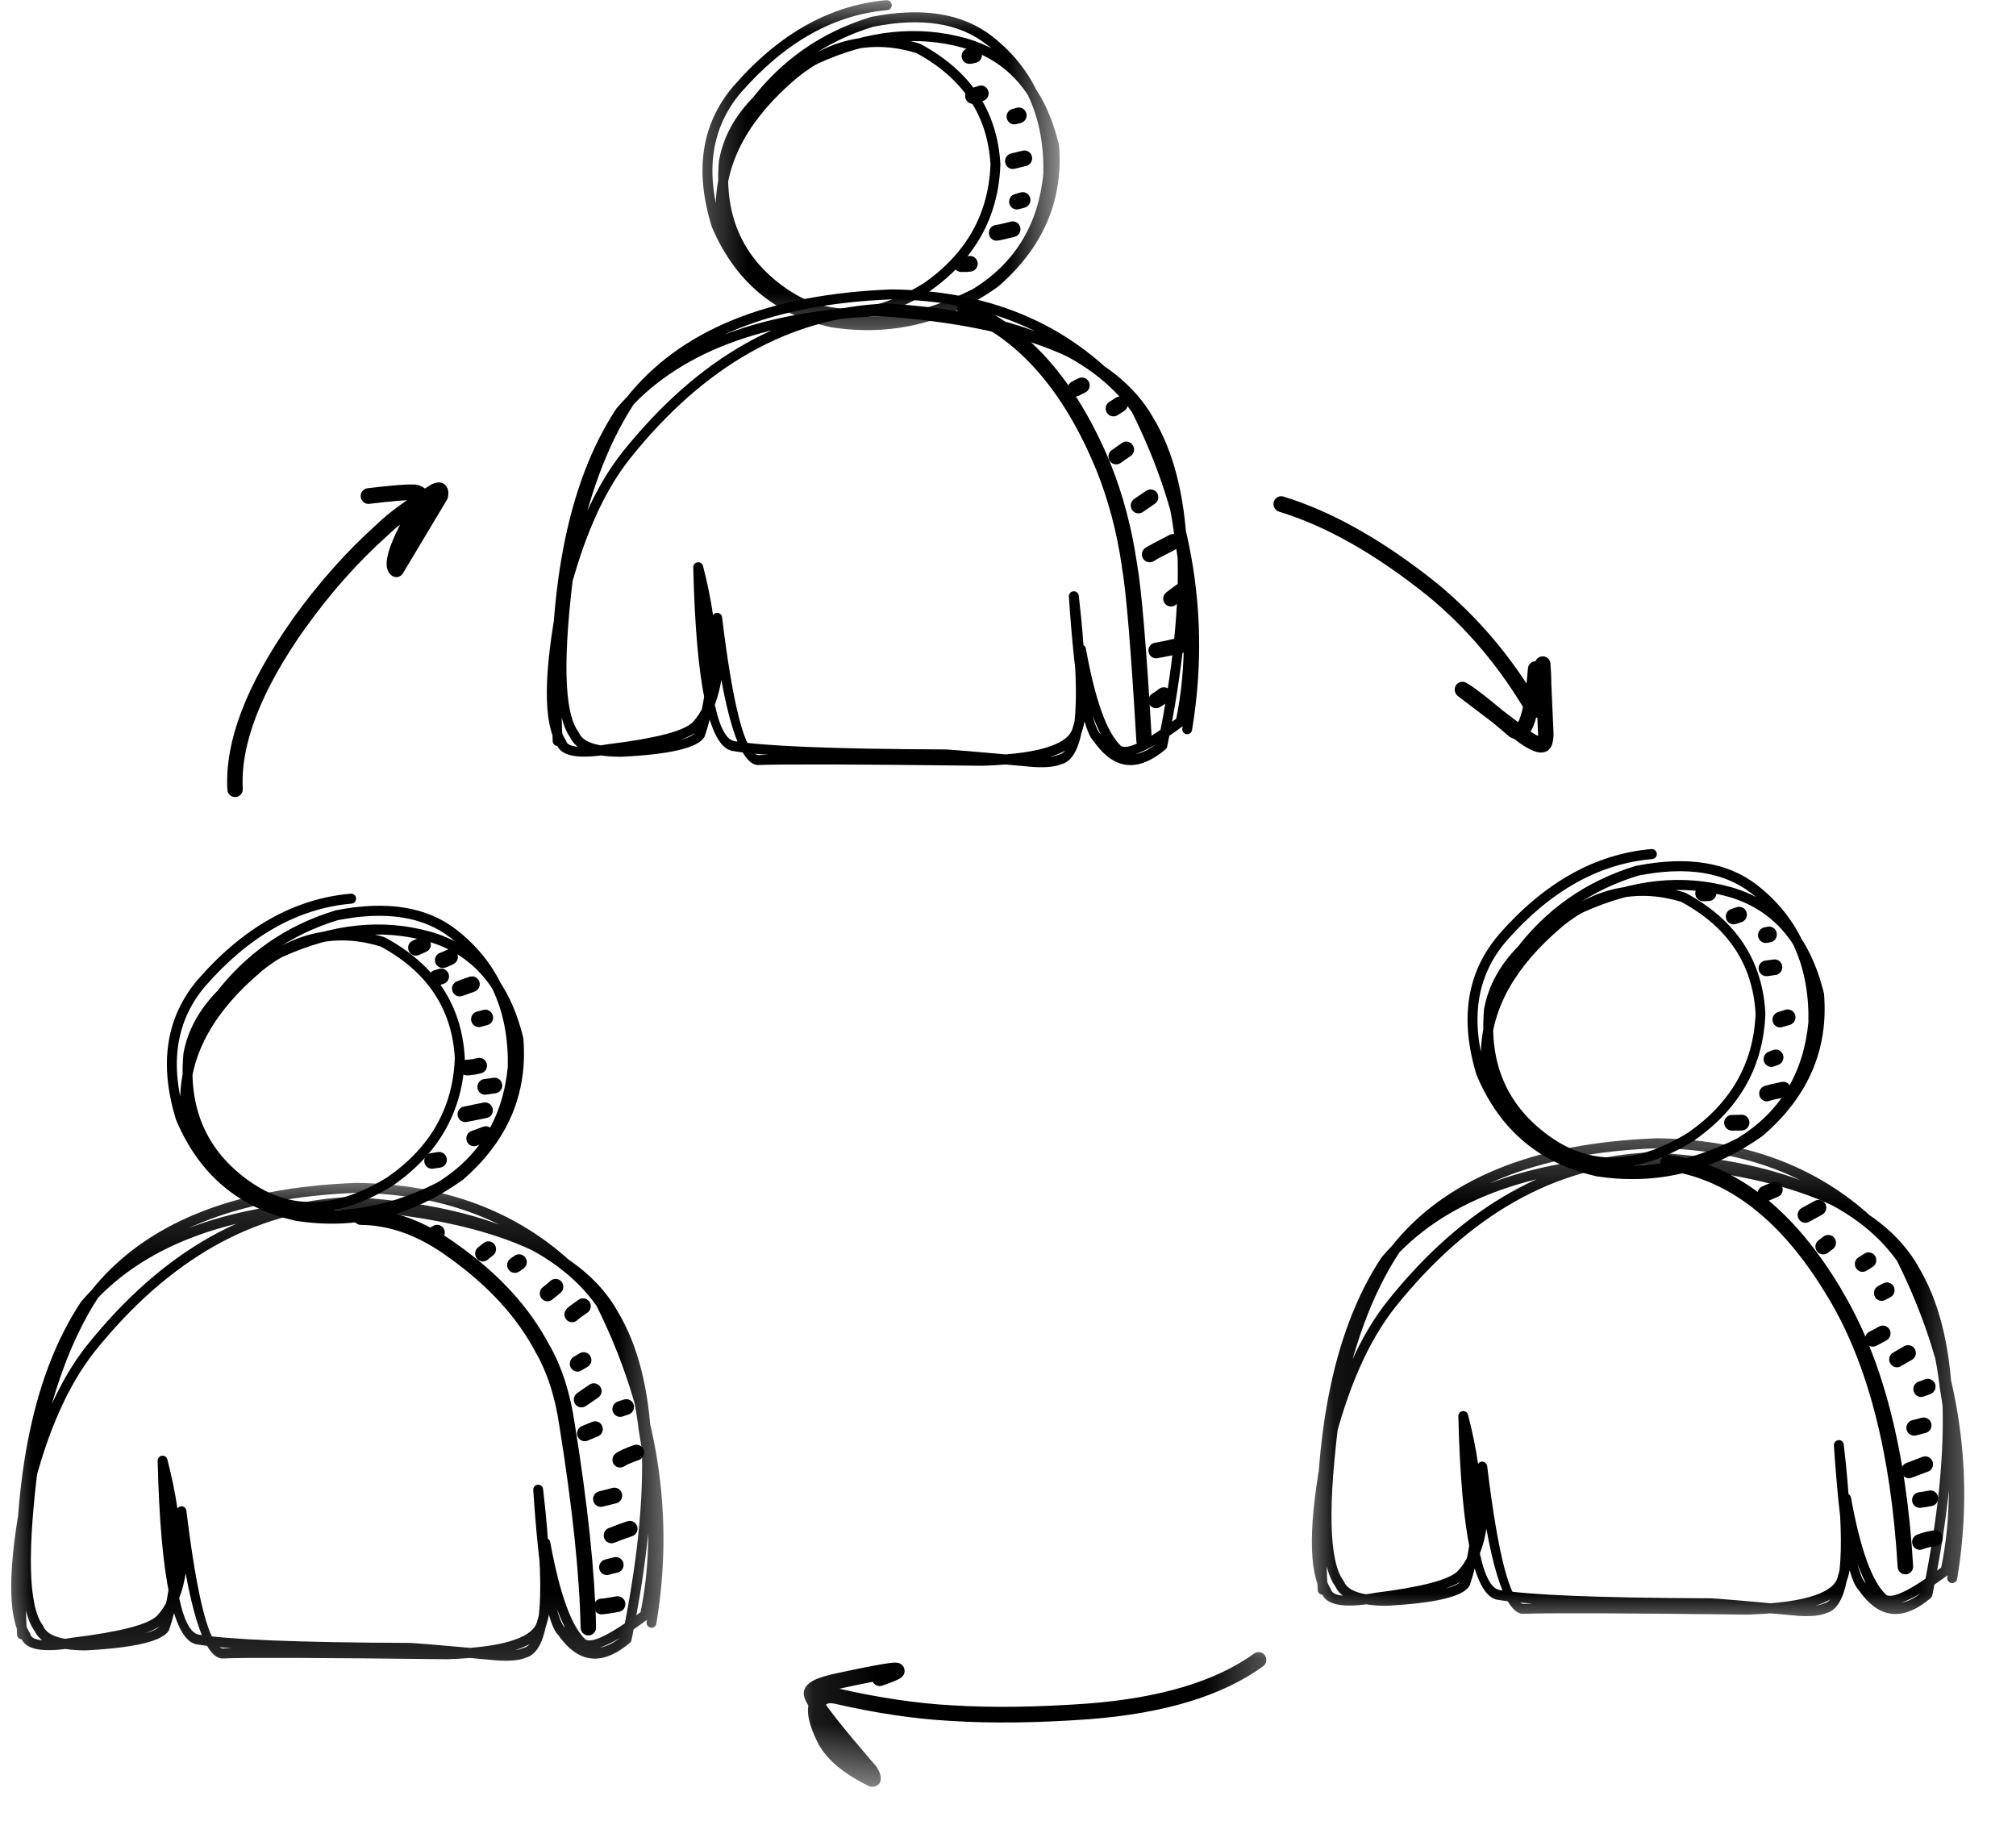 <svg width="31" height="28" viewBox="0 0 31 28" fill="none" xmlns="http://www.w3.org/2000/svg">
<path d="M29.477 23.598C29.549 23.568 29.636 23.545 29.737 23.53C29.803 23.52 29.864 23.567 29.872 23.632C29.882 23.698 29.837 23.76 29.772 23.77C29.688 23.782 29.619 23.8 29.565 23.821C29.505 23.846 29.434 23.816 29.411 23.755C29.387 23.693 29.416 23.622 29.477 23.598Z" fill="black"/>
<path d="M29.506 22.945C29.552 22.939 29.605 22.931 29.662 22.919C29.726 22.906 29.788 22.949 29.801 23.014C29.813 23.08 29.772 23.144 29.706 23.155C29.644 23.169 29.587 23.177 29.536 23.183C29.47 23.192 29.411 23.145 29.403 23.079C29.395 23.014 29.441 22.952 29.506 22.945Z" fill="black"/>
<path d="M29.313 22.495C29.462 22.44 29.544 22.408 29.557 22.403H29.555C29.614 22.375 29.685 22.402 29.713 22.462C29.741 22.522 29.716 22.595 29.657 22.623C29.654 22.623 29.652 22.625 29.651 22.625C29.633 22.633 29.547 22.665 29.395 22.721C29.334 22.745 29.265 22.713 29.242 22.65C29.22 22.588 29.252 22.518 29.313 22.495Z" fill="black"/>
<path d="M29.405 21.836C29.442 21.828 29.492 21.814 29.551 21.799C29.615 21.783 29.68 21.821 29.697 21.886C29.713 21.951 29.675 22.016 29.611 22.032C29.551 22.049 29.5 22.061 29.46 22.071C29.397 22.087 29.333 22.047 29.318 21.982C29.302 21.918 29.341 21.853 29.405 21.836Z" fill="black"/>
<path d="M29.503 21.243C29.526 21.237 29.559 21.225 29.601 21.208C29.664 21.185 29.731 21.217 29.756 21.278C29.778 21.34 29.747 21.41 29.687 21.433C29.641 21.451 29.603 21.465 29.577 21.473C29.515 21.495 29.447 21.46 29.428 21.396C29.406 21.333 29.441 21.265 29.503 21.243Z" fill="black"/>
<path d="M29.108 20.799C29.171 20.761 29.23 20.728 29.285 20.696C29.344 20.666 29.416 20.688 29.446 20.746C29.477 20.806 29.456 20.878 29.398 20.909C29.346 20.937 29.29 20.971 29.23 21.006C29.174 21.041 29.1 21.022 29.067 20.964C29.033 20.907 29.051 20.832 29.108 20.799Z" fill="black"/>
<path d="M28.746 20.476C28.777 20.461 28.826 20.435 28.895 20.396C28.952 20.365 29.024 20.385 29.056 20.443C29.088 20.501 29.067 20.574 29.01 20.608C28.938 20.648 28.884 20.676 28.849 20.694C28.79 20.723 28.718 20.698 28.69 20.638C28.662 20.578 28.687 20.505 28.746 20.476Z" fill="black"/>
<path d="M28.879 19.774C28.895 19.766 28.921 19.751 28.959 19.732C29.017 19.701 29.089 19.724 29.12 19.782C29.149 19.842 29.128 19.916 29.069 19.945C29.031 19.965 29.005 19.98 28.99 19.987C28.931 20.019 28.859 19.997 28.83 19.937C28.799 19.879 28.821 19.806 28.879 19.774Z" fill="black"/>
<path d="M28.576 19.334C28.595 19.321 28.628 19.301 28.672 19.273C28.728 19.24 28.802 19.258 28.835 19.314C28.869 19.373 28.851 19.446 28.794 19.481C28.753 19.506 28.723 19.524 28.707 19.534C28.653 19.573 28.579 19.558 28.543 19.501C28.505 19.446 28.52 19.371 28.576 19.334Z" fill="black"/>
<mask id="mask0_22_390" style="mask-type:luminance" maskUnits="userSpaceOnUse" x="10" y="0" width="7" height="6">
<path d="M10.429 0H16.303V5.385H10.429V0Z" fill="white"/>
</mask>
<g mask="url(#mask0_22_390)">
<path d="M13.643 0.156C12.817 0.228 12.066 0.652 11.388 1.429C10.941 1.96 10.839 2.628 11.086 3.431L11.083 3.423C11.416 4.212 11.991 4.698 12.807 4.881L12.802 4.879C13.687 5.017 14.505 4.819 15.254 4.287L15.249 4.29C15.903 3.726 16.198 3.044 16.132 2.243L16.136 2.255C15.935 1.434 15.491 0.928 14.805 0.734C14.107 0.541 13.368 0.619 12.588 0.972L12.591 0.97C11.773 1.389 11.312 1.897 11.206 2.491L11.208 2.484C11.131 3.343 11.44 4.004 12.133 4.465C12.746 4.869 13.435 4.834 14.198 4.358L14.195 4.362C14.859 3.901 15.203 3.288 15.231 2.526V2.533C15.188 1.774 14.805 1.2 14.084 0.812L14.097 0.817C13.428 0.612 12.815 0.739 12.255 1.198C11.535 1.805 11.17 2.456 11.159 3.15V3.148C11.168 3.816 11.604 4.35 12.465 4.751L12.453 4.746C13.269 4.981 14.107 4.879 14.969 4.44L14.962 4.443C15.608 4.045 15.968 3.451 16.045 2.661L16.044 2.668C16.06 1.814 15.768 1.153 15.169 0.682H15.167C14.749 0.354 14.171 0.264 13.428 0.411L13.435 0.409C12.701 0.631 12.104 1.05 11.645 1.664C11.621 1.697 11.573 1.704 11.539 1.679C11.506 1.652 11.499 1.604 11.524 1.571C12.004 0.93 12.627 0.494 13.392 0.261L13.399 0.259C14.185 0.105 14.806 0.205 15.26 0.561C15.901 1.063 16.212 1.766 16.196 2.671V2.676C16.114 3.518 15.729 4.15 15.042 4.575L15.036 4.578C14.139 5.034 13.266 5.139 12.412 4.894C12.409 4.894 12.406 4.893 12.401 4.891C11.483 4.463 11.018 3.884 11.006 3.15V3.147C11.019 2.406 11.403 1.717 12.158 1.08L12.16 1.078C12.761 0.586 13.422 0.449 14.141 0.671C14.146 0.672 14.151 0.674 14.154 0.676C14.926 1.092 15.336 1.707 15.383 2.524V2.531C15.354 3.345 14.987 3.997 14.282 4.488L14.279 4.49C13.459 4.999 12.717 5.034 12.05 4.595C11.306 4.099 10.975 3.391 11.055 2.471L11.057 2.465C11.172 1.82 11.66 1.276 12.522 0.832L12.525 0.83C13.34 0.464 14.112 0.383 14.846 0.586C15.59 0.795 16.068 1.34 16.281 2.218C16.283 2.222 16.283 2.227 16.285 2.23C16.353 3.084 16.04 3.809 15.347 4.408L15.341 4.412C14.559 4.969 13.705 5.175 12.779 5.032L12.774 5.031C11.907 4.836 11.298 4.32 10.944 3.485L10.942 3.476C10.678 2.619 10.788 1.904 11.273 1.33L11.275 1.328C11.979 0.519 12.764 0.078 13.63 0.003C13.671 -0 13.708 0.031 13.712 0.073C13.715 0.115 13.684 0.153 13.643 0.156Z" fill="black"/>
</g>
<path d="M8.499 11.396C8.391 9.138 8.718 7.432 9.479 6.281L9.485 6.274C10.321 5.297 11.672 4.775 13.538 4.706H13.546C15.774 4.861 17.17 5.432 17.732 6.421L17.73 6.419C18.356 7.447 18.428 9.133 17.948 11.478C17.945 11.495 17.937 11.51 17.924 11.521C17.525 11.856 17.18 11.844 16.885 11.486C16.86 11.456 16.837 11.425 16.814 11.392L16.827 11.406C16.655 11.26 16.526 10.516 16.436 9.173C16.434 9.132 16.463 9.095 16.504 9.092C16.545 9.087 16.583 9.117 16.588 9.158C16.781 10.809 16.689 11.674 16.309 11.753L16.326 11.748C16.232 11.789 16.091 11.804 15.903 11.794H15.9C15.029 11.713 14.567 11.674 14.515 11.676C14.515 11.676 14.515 11.676 14.517 11.676H14.508C12.807 11.669 11.722 11.626 11.254 11.545L11.249 11.543C10.9 11.46 10.703 10.521 10.66 8.722C10.66 8.684 10.688 8.651 10.726 8.646C10.764 8.639 10.8 8.664 10.81 8.701C11.077 9.726 11.086 10.599 10.837 11.32C10.836 11.325 10.832 11.33 10.829 11.335C10.731 11.498 10.305 11.6 9.553 11.636H9.549C9.113 11.636 8.853 11.535 8.764 11.33L8.774 11.347C8.523 11.014 8.496 10.118 8.687 8.662V8.659C8.887 7.62 9.197 6.777 9.62 6.129L9.625 6.124C10.446 5.081 11.808 4.522 13.71 4.45H13.713C15.284 4.467 16.532 5.023 17.456 6.121L17.46 6.124C17.858 6.665 18.109 7.378 18.214 8.266V8.261C18.399 9.345 18.404 10.295 18.228 11.112C18.225 11.13 18.215 11.147 18.199 11.157C17.661 11.56 17.311 11.704 17.15 11.596C17.148 11.593 17.145 11.591 17.142 11.59C16.898 11.365 16.699 10.837 16.549 10.002L16.699 9.984C16.732 10.613 16.714 11.029 16.642 11.23L16.645 11.22C16.604 11.398 16.454 11.533 16.195 11.623V11.621C15.957 11.706 15.597 11.758 15.118 11.774H15.115C13.153 11.751 11.999 11.748 11.653 11.763C11.649 11.763 11.644 11.763 11.64 11.763C11.36 11.723 11.131 10.972 10.952 9.508L11.103 9.491C11.183 10.31 11.069 10.884 10.759 11.213L10.757 11.215C10.598 11.373 10.141 11.5 9.382 11.595L9.385 11.593C8.889 11.681 8.612 11.628 8.558 11.435L8.568 11.455C8.351 11.115 8.356 10.363 8.579 9.198L8.581 9.195C8.817 8.233 9.148 7.484 9.574 6.948C10.744 5.489 12.094 4.728 13.627 4.667H13.635C15.562 4.78 16.86 5.306 17.53 6.248C17.534 6.251 17.535 6.254 17.537 6.258C18.348 7.873 18.612 9.529 18.33 11.225C18.323 11.268 18.284 11.295 18.243 11.288C18.202 11.282 18.174 11.242 18.181 11.2C18.458 9.538 18.197 7.913 17.401 6.327L17.407 6.337C16.767 5.435 15.505 4.929 13.625 4.82H13.633C12.145 4.881 10.832 5.622 9.692 7.045C9.279 7.564 8.958 8.293 8.728 9.231V9.228C8.512 10.351 8.501 11.067 8.694 11.372C8.699 11.378 8.702 11.385 8.704 11.392C8.733 11.496 8.953 11.513 9.361 11.441H9.364C10.088 11.352 10.516 11.24 10.652 11.105L10.649 11.107C10.928 10.812 11.027 10.278 10.952 9.506C10.949 9.464 10.978 9.428 11.019 9.423C11.06 9.418 11.098 9.448 11.103 9.489C11.272 10.874 11.457 11.581 11.66 11.61H11.647C11.994 11.593 13.151 11.596 15.116 11.62H15.113C15.577 11.604 15.921 11.556 16.145 11.476C16.352 11.405 16.468 11.308 16.496 11.187L16.499 11.177C16.565 10.995 16.58 10.601 16.547 9.992C16.545 9.952 16.575 9.917 16.614 9.912C16.654 9.907 16.691 9.934 16.698 9.974C16.842 10.774 17.024 11.275 17.243 11.475L17.235 11.468C17.337 11.536 17.629 11.392 18.11 11.034L18.081 11.079C18.251 10.281 18.245 9.351 18.063 8.288V8.284C17.961 7.424 17.72 6.735 17.338 6.218L17.342 6.221C16.445 5.159 15.236 4.62 13.712 4.603H13.715C11.86 4.675 10.536 5.212 9.743 6.221L9.746 6.214C9.335 6.845 9.031 7.669 8.836 8.687V8.684C8.651 10.097 8.669 10.954 8.895 11.253C8.899 11.258 8.902 11.263 8.904 11.268C8.964 11.412 9.181 11.483 9.549 11.483H9.544C10.244 11.448 10.629 11.372 10.7 11.253L10.693 11.268C10.932 10.578 10.923 9.736 10.664 8.74L10.813 8.719C10.854 10.438 11.009 11.328 11.283 11.393H11.278C11.74 11.473 12.817 11.516 14.508 11.523H14.5C14.502 11.523 14.503 11.523 14.507 11.523C14.567 11.52 15.036 11.56 15.914 11.641H15.911C16.077 11.649 16.195 11.638 16.265 11.608C16.27 11.604 16.275 11.603 16.28 11.603C16.568 11.543 16.621 10.734 16.437 9.176L16.588 9.163C16.673 10.463 16.786 11.17 16.925 11.288C16.93 11.293 16.935 11.298 16.939 11.303C16.958 11.333 16.98 11.362 17.001 11.386C17.23 11.668 17.506 11.673 17.825 11.403L17.801 11.446C18.273 9.142 18.205 7.492 17.602 6.499L17.601 6.497C17.065 5.557 15.71 5.011 13.535 4.861H13.543C11.721 4.928 10.406 5.432 9.6 6.374L9.605 6.367C8.863 7.491 8.545 9.165 8.65 11.39C8.651 11.431 8.62 11.468 8.578 11.47C8.535 11.471 8.501 11.44 8.499 11.396Z" fill="black"/>
<path d="M25.406 13.209C24.582 13.28 23.83 13.704 23.151 14.483L23.153 14.482C22.704 15.012 22.604 15.68 22.851 16.484L22.848 16.477C23.181 17.264 23.754 17.75 24.57 17.933L24.565 17.931C25.452 18.07 26.27 17.873 27.019 17.339L27.012 17.342C27.668 16.778 27.963 16.096 27.897 15.295L27.899 15.307C27.699 14.488 27.256 13.981 26.57 13.786C25.872 13.593 25.132 13.673 24.352 14.024L24.356 14.022C23.538 14.443 23.076 14.949 22.971 15.543V15.537C22.895 16.395 23.204 17.056 23.897 17.519C24.51 17.923 25.2 17.887 25.963 17.412L25.96 17.414C26.622 16.953 26.968 16.34 26.996 15.578V15.587C26.951 14.826 26.57 14.252 25.847 13.864L25.862 13.869C25.193 13.665 24.578 13.791 24.018 14.25H24.02C23.3 14.858 22.933 15.508 22.923 16.202V16.201C22.931 16.868 23.367 17.402 24.228 17.803L24.218 17.798C25.032 18.033 25.872 17.931 26.732 17.494L26.727 17.495C27.371 17.098 27.732 16.504 27.808 15.715V15.72C27.825 14.868 27.533 14.205 26.932 13.736C26.514 13.408 25.934 13.317 25.191 13.463L25.2 13.461C24.465 13.684 23.869 14.102 23.41 14.716C23.384 14.75 23.336 14.756 23.303 14.731C23.269 14.706 23.262 14.658 23.289 14.623C23.767 13.982 24.39 13.546 25.155 13.313L25.163 13.312C25.95 13.157 26.571 13.257 27.025 13.613C27.666 14.116 27.977 14.818 27.959 15.723V15.73C27.877 16.57 27.494 17.203 26.806 17.627L26.801 17.63C25.904 18.086 25.029 18.193 24.177 17.947C24.172 17.947 24.169 17.945 24.166 17.943C23.246 17.515 22.781 16.936 22.771 16.202V16.201C22.782 15.459 23.168 14.77 23.923 14.132C24.524 13.638 25.185 13.501 25.904 13.723C25.909 13.724 25.914 13.726 25.919 13.728C26.691 14.144 27.101 14.759 27.146 15.577V15.585C27.117 16.399 26.75 17.049 26.045 17.54L26.042 17.542C25.224 18.051 24.482 18.086 23.815 17.647C23.069 17.151 22.738 16.444 22.82 15.523V15.517C22.936 14.873 23.425 14.329 24.287 13.886L24.29 13.884C25.103 13.516 25.876 13.435 26.609 13.638H26.611C27.353 13.849 27.831 14.392 28.046 15.271C28.046 15.274 28.048 15.279 28.048 15.282C28.118 16.136 27.805 16.861 27.11 17.46L27.105 17.464C26.322 18.023 25.468 18.229 24.542 18.085L24.538 18.083C23.671 17.888 23.061 17.372 22.709 16.537L22.705 16.529C22.443 15.671 22.553 14.956 23.038 14.382V14.38C23.743 13.571 24.528 13.13 25.393 13.055C25.436 13.052 25.472 13.084 25.477 13.125C25.48 13.169 25.449 13.205 25.406 13.209Z" fill="black"/>
<mask id="mask1_22_390" style="mask-type:luminance" maskUnits="userSpaceOnUse" x="20" y="17" width="11" height="8">
<path d="M20.078 17.314H30.521V24.983H20.078V17.314Z" fill="white"/>
</mask>
<g mask="url(#mask1_22_390)">
<path d="M20.262 24.448C20.155 22.19 20.482 20.484 21.244 19.333L21.25 19.326C22.084 18.349 23.436 17.826 25.301 17.76H25.309C27.538 17.913 28.933 18.484 29.497 19.472L29.495 19.471C30.121 20.499 30.193 22.185 29.713 24.53C29.71 24.547 29.7 24.561 29.687 24.573C29.288 24.909 28.943 24.898 28.648 24.538C28.625 24.508 28.6 24.477 28.577 24.443L28.592 24.458C28.42 24.314 28.289 23.568 28.2 22.225C28.197 22.183 28.228 22.147 28.269 22.143C28.31 22.138 28.346 22.168 28.351 22.21C28.546 23.861 28.453 24.726 28.074 24.804L28.089 24.801C27.997 24.841 27.856 24.856 27.668 24.846H27.664C26.793 24.765 26.332 24.726 26.278 24.728C26.28 24.728 26.28 24.728 26.28 24.728L26.271 24.73C24.572 24.723 23.487 24.678 23.017 24.596L23.012 24.595C22.663 24.513 22.468 23.573 22.425 21.776C22.424 21.736 22.451 21.702 22.491 21.697C22.528 21.691 22.564 21.716 22.574 21.754C22.841 22.779 22.85 23.651 22.601 24.372C22.599 24.377 22.597 24.382 22.594 24.387C22.494 24.55 22.07 24.651 21.316 24.69H21.312C20.878 24.688 20.616 24.586 20.529 24.383L20.537 24.398C20.288 24.066 20.259 23.17 20.45 21.716L20.452 21.711C20.65 20.672 20.962 19.828 21.384 19.181L21.388 19.176C22.21 18.133 23.572 17.573 25.473 17.502H25.477C27.048 17.519 28.295 18.074 29.221 19.173L29.224 19.178C29.623 19.717 29.873 20.431 29.977 21.318V21.315C30.162 22.396 30.167 23.347 29.993 24.164C29.988 24.182 29.978 24.199 29.964 24.209C29.424 24.611 29.075 24.758 28.915 24.648C28.912 24.646 28.908 24.643 28.907 24.641C28.661 24.418 28.464 23.889 28.312 23.054L28.462 23.035C28.497 23.664 28.477 24.081 28.407 24.282L28.408 24.272C28.367 24.45 28.218 24.585 27.959 24.675C27.72 24.758 27.361 24.809 26.881 24.826H26.878C24.916 24.803 23.762 24.799 23.418 24.814C23.413 24.816 23.408 24.814 23.404 24.814C23.123 24.774 22.894 24.024 22.717 22.561L22.868 22.543C22.948 23.362 22.833 23.936 22.523 24.265L22.522 24.267C22.363 24.425 21.904 24.552 21.147 24.646H21.15C20.652 24.733 20.377 24.68 20.323 24.487L20.331 24.506C20.116 24.167 20.119 23.415 20.344 22.25L20.346 22.247C20.58 21.285 20.911 20.536 21.339 20C22.507 18.54 23.858 17.78 25.391 17.718H25.398C27.325 17.831 28.625 18.357 29.295 19.299C29.297 19.303 29.298 19.306 29.3 19.309C30.111 20.925 30.377 22.581 30.095 24.279C30.087 24.32 30.047 24.348 30.006 24.34C29.965 24.333 29.937 24.294 29.944 24.252C30.221 22.589 29.962 20.965 29.166 19.379L29.172 19.389C28.53 18.487 27.269 17.981 25.39 17.871H25.396C23.91 17.933 22.596 18.674 21.457 20.096C21.044 20.616 20.723 21.345 20.491 22.283L20.493 22.28C20.277 23.403 20.265 24.119 20.459 24.423C20.462 24.43 20.465 24.437 20.467 24.443C20.498 24.548 20.716 24.565 21.124 24.495L21.127 24.493C21.852 24.403 22.281 24.292 22.415 24.157L22.414 24.159C22.691 23.864 22.792 23.33 22.717 22.558C22.712 22.516 22.741 22.48 22.782 22.474C22.825 22.47 22.861 22.5 22.868 22.541C23.036 23.926 23.222 24.633 23.425 24.661H23.41C23.759 24.646 24.916 24.65 26.879 24.671H26.876C27.34 24.656 27.684 24.608 27.909 24.528H27.91C28.117 24.457 28.233 24.36 28.261 24.239L28.262 24.229C28.328 24.047 28.345 23.653 28.312 23.044C28.308 23.004 28.338 22.969 28.379 22.964C28.418 22.959 28.454 22.985 28.462 23.025C28.607 23.826 28.789 24.327 29.008 24.526L29 24.52C29.1 24.59 29.392 24.445 29.873 24.085L29.844 24.13C30.014 23.333 30.009 22.403 29.828 21.34V21.336C29.726 20.476 29.485 19.787 29.102 19.269L29.105 19.273C28.21 18.211 27.001 17.672 25.477 17.655H25.48C23.623 17.727 22.299 18.266 21.506 19.273L21.511 19.268C21.099 19.897 20.796 20.721 20.601 21.741V21.736C20.414 23.148 20.434 24.006 20.659 24.305C20.662 24.31 20.665 24.315 20.668 24.322C20.729 24.463 20.944 24.535 21.312 24.535H21.309C22.007 24.5 22.394 24.423 22.465 24.305L22.458 24.32C22.697 23.63 22.687 22.787 22.427 21.792L22.576 21.771C22.617 23.49 22.774 24.38 23.048 24.445H23.043C23.503 24.525 24.58 24.568 26.271 24.575H26.263C26.267 24.575 26.268 24.575 26.27 24.575C26.33 24.571 26.799 24.611 27.677 24.693H27.674C27.84 24.701 27.958 24.69 28.028 24.66C28.033 24.656 28.038 24.656 28.043 24.655C28.331 24.595 28.384 23.786 28.2 22.228L28.351 22.215C28.438 23.515 28.549 24.224 28.689 24.34C28.694 24.345 28.698 24.35 28.703 24.355C28.723 24.385 28.744 24.413 28.766 24.44C28.995 24.72 29.27 24.724 29.59 24.455L29.564 24.498C30.036 22.193 29.97 20.546 29.365 19.552L29.364 19.549C28.83 18.609 27.474 18.063 25.3 17.913H25.308C23.485 17.98 22.171 18.484 21.363 19.426L21.37 19.419C20.627 20.542 20.308 22.217 20.414 24.442C20.416 24.483 20.383 24.52 20.341 24.521C20.3 24.523 20.264 24.491 20.262 24.448Z" fill="black"/>
</g>
<path d="M5.406 13.894C4.582 13.966 3.83 14.39 3.151 15.169L3.153 15.167C2.704 15.698 2.604 16.365 2.85 17.169L2.848 17.161C3.181 17.95 3.755 18.436 4.571 18.619L4.566 18.617C5.452 18.755 6.268 18.559 7.017 18.025L7.012 18.028C7.668 17.464 7.961 16.781 7.897 15.981L7.899 15.993C7.699 15.174 7.255 14.666 6.568 14.472H6.57C5.87 14.278 5.131 14.358 4.351 14.71L4.354 14.708C3.538 15.129 3.076 15.635 2.97 16.229L2.971 16.222C2.894 17.081 3.204 17.742 3.897 18.204V18.203C4.51 18.609 5.198 18.572 5.962 18.098L5.959 18.099C6.622 17.639 6.967 17.026 6.994 16.264V16.272C6.952 15.512 6.568 14.938 5.847 14.55L5.86 14.555C5.193 14.35 4.579 14.476 4.018 14.936H4.02C3.299 15.543 2.933 16.194 2.922 16.888V16.886C2.932 17.554 3.368 18.088 4.228 18.489L4.217 18.484C5.033 18.719 5.872 18.617 6.732 18.179L6.727 18.181C7.371 17.783 7.732 17.189 7.809 16.399V16.405C7.824 15.553 7.532 14.891 6.932 14.422C6.514 14.094 5.934 14.002 5.192 14.149L5.198 14.147C4.466 14.37 3.869 14.788 3.409 15.402C3.384 15.435 3.337 15.442 3.302 15.417C3.269 15.392 3.263 15.344 3.287 15.309C3.768 14.668 4.39 14.232 5.156 13.999L5.162 13.997C5.949 13.842 6.57 13.942 7.024 14.299C7.665 14.801 7.978 15.503 7.96 16.409V16.415C7.878 17.256 7.493 17.888 6.806 18.312L6.799 18.316C5.905 18.772 5.029 18.878 4.176 18.632C4.172 18.632 4.169 18.63 4.166 18.629C3.246 18.201 2.781 17.622 2.771 16.888V16.886C2.783 16.144 3.166 15.455 3.922 14.818H3.923C4.525 14.323 5.185 14.187 5.905 14.408C5.91 14.41 5.914 14.412 5.918 14.413C6.69 14.829 7.099 15.445 7.147 16.262V16.27C7.117 17.084 6.75 17.735 6.046 18.226L6.042 18.228C5.223 18.737 4.48 18.772 3.813 18.332C3.069 17.837 2.738 17.129 2.82 16.209V16.202C2.935 15.558 3.423 15.014 4.287 14.571L4.29 14.57C5.103 14.202 5.875 14.12 6.609 14.323C7.353 14.533 7.832 15.077 8.046 15.956C8.046 15.959 8.048 15.964 8.048 15.968C8.117 16.821 7.806 17.547 7.111 18.146L7.104 18.149C6.322 18.707 5.469 18.915 4.543 18.77L4.538 18.768C3.671 18.574 3.061 18.058 2.709 17.222L2.706 17.214C2.442 16.357 2.553 15.642 3.037 15.067L3.038 15.066C3.743 14.257 4.528 13.816 5.393 13.741C5.436 13.738 5.472 13.769 5.475 13.811C5.479 13.854 5.447 13.891 5.406 13.894Z" fill="black"/>
<mask id="mask2_22_390" style="mask-type:luminance" maskUnits="userSpaceOnUse" x="0" y="18" width="11" height="8">
<path d="M0 18.166H10.429V25.835H0V18.166Z" fill="white"/>
</mask>
<g mask="url(#mask2_22_390)">
<path d="M0.262 25.134C0.154 22.876 0.482 21.17 1.244 20.019L1.249 20.012C2.084 19.035 3.435 18.512 5.301 18.446H5.31C7.537 18.599 8.933 19.17 9.495 20.158L9.493 20.157C10.119 21.185 10.191 22.871 9.711 25.216C9.708 25.233 9.7 25.247 9.687 25.259C9.289 25.595 8.943 25.584 8.648 25.224C8.623 25.194 8.6 25.163 8.577 25.129L8.59 25.144C8.42 25 8.289 24.254 8.2 22.911C8.197 22.869 8.227 22.833 8.268 22.829C8.309 22.824 8.346 22.854 8.351 22.896C8.545 24.547 8.453 25.412 8.074 25.49L8.089 25.487C7.996 25.527 7.856 25.542 7.666 25.532H7.663C6.793 25.451 6.331 25.412 6.278 25.414C6.278 25.414 6.278 25.414 6.28 25.414L6.272 25.416C4.572 25.409 3.487 25.364 3.017 25.282L3.012 25.281C2.663 25.199 2.468 24.259 2.424 22.462C2.424 22.422 2.452 22.388 2.489 22.383C2.527 22.377 2.563 22.402 2.573 22.44C2.842 23.465 2.85 24.337 2.601 25.058C2.599 25.063 2.596 25.068 2.594 25.073C2.494 25.236 2.068 25.337 1.316 25.376H1.313C0.877 25.374 0.616 25.272 0.529 25.069L0.537 25.084C0.287 24.752 0.259 23.856 0.451 22.402V22.397C0.651 21.358 0.962 20.515 1.383 19.867L1.388 19.862C2.209 18.819 3.571 18.259 5.473 18.188H5.477C7.047 18.205 8.295 18.761 9.22 19.859L9.223 19.864C9.621 20.403 9.874 21.115 9.977 22.004V21.999C10.162 23.082 10.167 24.033 9.992 24.85C9.988 24.868 9.978 24.885 9.964 24.895C9.425 25.297 9.074 25.442 8.915 25.334C8.912 25.332 8.908 25.329 8.905 25.327C8.661 25.104 8.463 24.575 8.312 23.74L8.463 23.721C8.497 24.351 8.477 24.767 8.405 24.968L8.409 24.958C8.368 25.136 8.218 25.271 7.958 25.361H7.96C7.72 25.444 7.361 25.495 6.881 25.512H6.878C4.916 25.489 3.763 25.485 3.417 25.5C3.412 25.502 3.409 25.5 3.404 25.5C3.123 25.46 2.894 24.71 2.715 23.247L2.866 23.229C2.946 24.048 2.832 24.622 2.524 24.951L2.522 24.953C2.363 25.111 1.904 25.238 1.145 25.332H1.15C0.652 25.419 0.377 25.366 0.321 25.173L0.331 25.193C0.115 24.853 0.12 24.101 0.344 22.936V22.933C0.58 21.971 0.911 21.222 1.337 20.686C2.507 19.226 3.858 18.466 5.39 18.404H5.398C7.325 18.517 8.625 19.043 9.293 19.985C9.297 19.989 9.298 19.992 9.3 19.995C10.111 21.611 10.375 23.267 10.093 24.963C10.087 25.006 10.047 25.035 10.006 25.026C9.965 25.02 9.938 24.98 9.944 24.938C10.221 23.275 9.96 21.651 9.166 20.065L9.171 20.075C8.53 19.173 7.268 18.667 5.388 18.557H5.396C3.91 18.619 2.596 19.36 1.455 20.782C1.044 21.302 0.721 22.031 0.492 22.969L0.493 22.966C0.277 24.089 0.265 24.805 0.459 25.109C0.462 25.116 0.465 25.123 0.467 25.129C0.496 25.234 0.716 25.251 1.124 25.179H1.127C1.852 25.089 2.281 24.978 2.415 24.843L2.414 24.845C2.691 24.55 2.791 24.016 2.715 23.244C2.712 23.202 2.742 23.166 2.783 23.161C2.824 23.156 2.861 23.186 2.866 23.227C3.035 24.612 3.222 25.319 3.425 25.347H3.41C3.759 25.331 4.915 25.336 6.88 25.357H6.876C7.34 25.342 7.684 25.294 7.909 25.214C8.115 25.143 8.233 25.046 8.261 24.925L8.263 24.915C8.328 24.733 8.343 24.339 8.31 23.73C8.309 23.69 8.338 23.655 8.377 23.65C8.417 23.645 8.454 23.672 8.461 23.711C8.607 24.512 8.789 25.013 9.007 25.212L8.998 25.206C9.1 25.276 9.392 25.131 9.874 24.771L9.844 24.817C10.014 24.019 10.01 23.089 9.828 22.026L9.826 22.022C9.726 21.162 9.484 20.473 9.102 19.955L9.105 19.959C8.21 18.897 6.999 18.358 5.475 18.341H5.478C3.623 18.413 2.299 18.952 1.506 19.959L1.509 19.952C1.1 20.583 0.795 21.407 0.6 22.427L0.601 22.422C0.415 23.835 0.434 24.692 0.659 24.991C0.662 24.996 0.665 25.001 0.667 25.008C0.729 25.149 0.944 25.221 1.313 25.221H1.309C2.007 25.186 2.393 25.109 2.465 24.991L2.456 25.006C2.696 24.316 2.686 23.474 2.427 22.478L2.576 22.457C2.617 24.176 2.774 25.066 3.046 25.131H3.042C3.504 25.211 4.58 25.254 6.272 25.261H6.263C6.265 25.261 6.268 25.261 6.27 25.261C6.331 25.258 6.799 25.297 7.678 25.379H7.674C7.84 25.387 7.958 25.376 8.028 25.346C8.033 25.342 8.038 25.341 8.043 25.341C8.332 25.281 8.384 24.472 8.2 22.914L8.351 22.901C8.436 24.201 8.549 24.908 8.689 25.026C8.694 25.031 8.699 25.036 8.702 25.041C8.723 25.071 8.743 25.099 8.764 25.126C8.995 25.406 9.269 25.411 9.59 25.141L9.564 25.184C10.036 22.879 9.969 21.232 9.366 20.238L9.364 20.235C8.828 19.295 7.473 18.749 5.298 18.599H5.306C3.484 18.666 2.17 19.17 1.363 20.112L1.37 20.105C0.626 21.229 0.308 22.903 0.413 25.128C0.415 25.169 0.383 25.206 0.341 25.207C0.3 25.209 0.264 25.178 0.262 25.134Z" fill="black"/>
</g>
<path d="M19.736 7.635C20.49 7.867 21.278 8.313 22.104 8.975L22.106 8.977C22.725 9.488 23.25 10.107 23.677 10.837L23.63 10.792C23.631 10.792 23.631 10.792 23.633 10.792C23.613 10.786 23.595 10.791 23.584 10.809C23.584 10.807 23.584 10.807 23.586 10.806C23.623 10.734 23.628 10.539 23.604 10.222L23.841 10.207L23.889 11.282V11.292C23.887 11.363 23.877 11.42 23.861 11.461C23.835 11.52 23.795 11.555 23.74 11.566L23.754 11.561C23.733 11.569 23.709 11.571 23.682 11.571C23.608 11.566 23.507 11.52 23.377 11.431L23.372 11.428L22.416 10.701C22.368 10.662 22.355 10.594 22.386 10.541C22.417 10.488 22.484 10.468 22.538 10.494C22.646 10.548 22.92 10.761 23.359 11.137L23.346 11.129C23.348 11.129 23.35 11.13 23.351 11.13C23.34 11.125 23.331 11.127 23.322 11.133C23.325 11.132 23.33 11.125 23.337 11.115C23.405 11.007 23.459 10.727 23.495 10.278C23.5 10.211 23.558 10.162 23.623 10.167C23.689 10.173 23.738 10.232 23.733 10.298C23.692 10.787 23.627 11.104 23.536 11.247C23.515 11.28 23.491 11.306 23.464 11.328C23.4 11.375 23.331 11.383 23.259 11.353C23.245 11.347 23.232 11.34 23.218 11.332C23.214 11.328 23.21 11.325 23.205 11.322C22.781 10.959 22.525 10.756 22.437 10.712L22.56 10.508L23.515 11.235L23.51 11.232C23.604 11.295 23.666 11.328 23.695 11.33C23.692 11.33 23.687 11.33 23.682 11.332C23.687 11.33 23.692 11.33 23.697 11.328C23.669 11.333 23.649 11.347 23.641 11.367C23.646 11.353 23.651 11.325 23.651 11.283V11.292L23.604 10.216C23.6 10.152 23.649 10.095 23.715 10.092C23.779 10.087 23.836 10.137 23.841 10.201C23.869 10.566 23.854 10.806 23.795 10.917V10.919C23.789 10.93 23.782 10.94 23.776 10.95C23.718 11.03 23.643 11.054 23.551 11.02C23.54 11.015 23.53 11.01 23.518 11.005C23.499 10.994 23.484 10.979 23.473 10.96C23.059 10.255 22.555 9.656 21.955 9.163L21.957 9.165C21.155 8.521 20.392 8.088 19.667 7.867C19.605 7.847 19.569 7.78 19.587 7.715C19.607 7.652 19.672 7.615 19.736 7.635Z" fill="black"/>
<mask id="mask3_22_390" style="mask-type:luminance" maskUnits="userSpaceOnUse" x="12" y="24" width="8" height="4">
<path d="M12.107 24.983H19.659V27.479H12.107V24.983Z" fill="white"/>
</mask>
<g mask="url(#mask3_22_390)">
<path d="M19.423 25.62C18.8 26.073 17.909 26.344 16.75 26.434H16.748C15.963 26.491 15.257 26.5 14.631 26.461C14.067 26.431 13.461 26.341 12.814 26.191L12.817 26.193C12.783 26.186 12.75 26.188 12.719 26.196L12.732 26.191C12.642 26.231 12.642 26.357 12.732 26.569C12.75 26.609 12.769 26.652 12.792 26.697V26.695C12.899 26.895 13.122 27.078 13.463 27.244L13.392 27.234C13.323 27.246 13.295 27.283 13.305 27.348C13.305 27.349 13.305 27.351 13.307 27.351C13.304 27.341 13.294 27.323 13.277 27.296L13.29 27.313C12.709 26.64 12.401 26.233 12.366 26.09C12.366 26.086 12.365 26.083 12.365 26.079L12.37 26.096C12.347 26.028 12.36 25.966 12.412 25.91C12.451 25.866 12.52 25.826 12.617 25.793C12.663 25.777 12.719 25.762 12.781 25.747L12.783 25.745C13.358 25.62 13.69 25.559 13.779 25.564C13.849 25.569 13.892 25.602 13.907 25.665C13.918 25.723 13.897 25.77 13.839 25.807C13.802 25.831 13.71 25.868 13.566 25.918C13.504 25.94 13.435 25.906 13.415 25.843C13.394 25.78 13.427 25.712 13.489 25.69C13.615 25.647 13.69 25.617 13.713 25.602C13.676 25.627 13.662 25.663 13.674 25.717C13.685 25.772 13.717 25.802 13.766 25.805C13.698 25.802 13.387 25.86 12.833 25.981L12.836 25.98C12.781 25.995 12.733 26.008 12.694 26.021C12.635 26.041 12.599 26.059 12.586 26.075C12.599 26.059 12.602 26.041 12.594 26.016C12.596 26.023 12.597 26.028 12.597 26.033C12.623 26.138 12.914 26.512 13.469 27.154C13.474 27.16 13.479 27.166 13.482 27.171C13.508 27.216 13.527 27.253 13.535 27.283C13.536 27.291 13.54 27.301 13.54 27.309C13.556 27.402 13.518 27.457 13.43 27.472C13.405 27.476 13.381 27.472 13.359 27.462C12.973 27.273 12.714 27.056 12.582 26.81V26.808C12.556 26.759 12.533 26.71 12.514 26.664C12.361 26.304 12.402 26.073 12.638 25.97C12.642 25.968 12.646 25.966 12.651 25.965C12.719 25.945 12.789 25.941 12.861 25.956H12.866C13.5 26.103 14.094 26.191 14.644 26.221C15.26 26.259 15.957 26.249 16.732 26.193C17.846 26.106 18.697 25.85 19.285 25.424C19.338 25.386 19.411 25.399 19.451 25.452C19.488 25.507 19.477 25.582 19.423 25.62Z" fill="black"/>
</g>
<path d="M3.496 12.142C3.456 11.401 3.787 10.529 4.494 9.528V9.526C4.893 8.968 5.328 8.479 5.798 8.058L5.795 8.061C5.967 7.89 6.245 7.687 6.629 7.452C6.632 7.451 6.635 7.449 6.639 7.447C6.658 7.437 6.676 7.431 6.693 7.426C6.781 7.402 6.844 7.429 6.878 7.504C6.891 7.529 6.896 7.559 6.894 7.59C6.894 7.609 6.891 7.629 6.886 7.652C6.883 7.664 6.878 7.675 6.871 7.687L6.196 8.815C6.178 8.844 6.15 8.864 6.119 8.872C6.086 8.878 6.052 8.87 6.026 8.852C5.988 8.825 5.964 8.785 5.952 8.737C5.934 8.662 5.95 8.554 6 8.411V8.413C6.046 8.273 6.168 8.021 6.368 7.659L6.359 7.68L6.365 7.664C6.37 7.655 6.372 7.649 6.373 7.645C6.368 7.662 6.373 7.68 6.386 7.702L6.391 7.709C6.381 7.695 6.367 7.689 6.345 7.69H6.34C6.236 7.687 6.014 7.707 5.678 7.747C5.613 7.755 5.554 7.707 5.547 7.64C5.539 7.575 5.585 7.516 5.651 7.507C5.996 7.466 6.229 7.446 6.345 7.449H6.34C6.444 7.446 6.524 7.486 6.583 7.565L6.588 7.574C6.611 7.612 6.616 7.655 6.603 7.707C6.598 7.727 6.59 7.749 6.578 7.772L6.585 7.755V7.757L6.575 7.777C6.383 8.126 6.267 8.363 6.226 8.489L6.224 8.491C6.19 8.589 6.177 8.652 6.183 8.68C6.182 8.672 6.175 8.662 6.164 8.655L5.993 8.69L6.668 7.56L6.655 7.595C6.657 7.589 6.657 7.584 6.657 7.58C6.657 7.589 6.658 7.597 6.663 7.609C6.685 7.652 6.716 7.67 6.753 7.659C6.752 7.66 6.747 7.662 6.742 7.665L6.752 7.659C6.385 7.883 6.121 8.075 5.96 8.234L5.955 8.238C5.498 8.647 5.075 9.125 4.687 9.669V9.667C4.013 10.623 3.696 11.443 3.733 12.129C3.736 12.195 3.687 12.252 3.622 12.255C3.556 12.26 3.5 12.209 3.496 12.142Z" fill="black"/>
<path d="M14.882 4.635C15.816 5.021 16.547 5.851 17.075 7.124V7.126C17.268 7.604 17.404 8.118 17.484 8.669V8.667C17.555 9.068 17.63 9.975 17.712 11.386C17.715 11.451 17.665 11.509 17.599 11.513C17.534 11.516 17.478 11.466 17.474 11.4C17.392 9.998 17.319 9.101 17.25 8.709V8.705C17.173 8.173 17.04 7.677 16.855 7.218V7.219C16.354 6.006 15.667 5.219 14.793 4.858C14.731 4.833 14.703 4.763 14.728 4.701C14.752 4.64 14.821 4.61 14.882 4.635Z" fill="black"/>
<path d="M17.717 10.666C17.747 10.648 17.784 10.623 17.828 10.589C17.883 10.551 17.956 10.564 17.996 10.618C18.033 10.672 18.02 10.747 17.966 10.786C17.917 10.822 17.873 10.852 17.838 10.872C17.781 10.907 17.709 10.887 17.674 10.831C17.642 10.772 17.66 10.699 17.717 10.666Z" fill="black"/>
<path d="M17.755 9.884L17.927 9.851C17.94 9.847 17.955 9.844 17.969 9.841C18.012 9.832 18.069 9.819 18.14 9.801C18.204 9.786 18.268 9.824 18.284 9.889C18.299 9.954 18.261 10.019 18.197 10.035C18.123 10.054 18.064 10.067 18.019 10.077C18.002 10.08 17.987 10.084 17.971 10.087L17.801 10.12C17.735 10.133 17.673 10.09 17.661 10.025C17.648 9.959 17.691 9.895 17.755 9.884Z" fill="black"/>
<path d="M17.933 9.11C17.966 9.083 18.017 9.046 18.084 8.996C18.138 8.956 18.212 8.968 18.251 9.023C18.289 9.076 18.277 9.151 18.225 9.191C18.16 9.239 18.11 9.276 18.078 9.301C18.027 9.341 17.951 9.331 17.912 9.279C17.871 9.226 17.881 9.149 17.933 9.11Z" fill="black"/>
<path d="M17.615 8.422C17.65 8.401 17.684 8.381 17.72 8.363L17.722 8.361C17.814 8.314 17.901 8.269 17.981 8.226C18.04 8.194 18.112 8.218 18.142 8.276C18.173 8.336 18.151 8.407 18.092 8.439C18.01 8.484 17.922 8.529 17.828 8.577L17.83 8.576C17.799 8.592 17.768 8.611 17.74 8.629C17.683 8.662 17.61 8.645 17.576 8.587C17.542 8.531 17.56 8.457 17.615 8.422Z" fill="black"/>
<path d="M17.44 7.672L17.627 7.545C17.683 7.509 17.756 7.524 17.792 7.579C17.828 7.634 17.814 7.709 17.759 7.745L17.573 7.873C17.517 7.91 17.443 7.895 17.407 7.84C17.371 7.783 17.386 7.709 17.44 7.672Z" fill="black"/>
<path d="M17.097 6.92C17.184 6.86 17.235 6.825 17.25 6.813C17.302 6.773 17.378 6.785 17.415 6.84C17.455 6.893 17.443 6.968 17.391 7.008C17.373 7.021 17.32 7.058 17.23 7.119C17.176 7.156 17.102 7.143 17.065 7.088C17.029 7.033 17.042 6.956 17.097 6.92Z" fill="black"/>
<path d="M17.058 6.179L17.16 6.114C17.215 6.079 17.288 6.096 17.324 6.153C17.358 6.208 17.342 6.283 17.286 6.319L17.184 6.384C17.129 6.419 17.055 6.402 17.02 6.346C16.984 6.289 17.002 6.214 17.058 6.179Z" fill="black"/>
<path d="M16.478 5.871C16.514 5.851 16.55 5.833 16.586 5.816C16.647 5.788 16.717 5.813 16.745 5.875C16.773 5.934 16.747 6.006 16.688 6.034C16.655 6.049 16.624 6.066 16.593 6.083C16.535 6.114 16.463 6.094 16.432 6.036C16.399 5.978 16.421 5.903 16.478 5.871Z" fill="black"/>
<path d="M14.782 3.941C14.798 3.941 14.816 3.941 14.834 3.941C14.841 3.939 14.848 3.939 14.852 3.939L14.908 3.936C14.974 3.931 15.029 3.981 15.034 4.047C15.038 4.114 14.989 4.172 14.923 4.176L14.869 4.181H14.867C14.861 4.181 14.852 4.181 14.846 4.181C14.825 4.182 14.803 4.182 14.782 4.182C14.716 4.182 14.662 4.129 14.662 4.062C14.662 3.996 14.716 3.941 14.782 3.941Z" fill="black"/>
<path d="M15.306 3.461C15.346 3.456 15.424 3.438 15.544 3.407C15.608 3.392 15.673 3.43 15.688 3.495C15.704 3.56 15.665 3.625 15.603 3.641C15.475 3.673 15.388 3.693 15.344 3.699C15.278 3.711 15.218 3.666 15.208 3.6C15.198 3.533 15.242 3.471 15.306 3.461Z" fill="black"/>
<path d="M15.608 2.984C15.646 2.974 15.674 2.966 15.688 2.961C15.751 2.939 15.818 2.974 15.839 3.037C15.859 3.1 15.826 3.169 15.764 3.19C15.744 3.197 15.71 3.205 15.665 3.217C15.601 3.233 15.537 3.194 15.521 3.13C15.505 3.065 15.544 2.999 15.608 2.984Z" fill="black"/>
<path d="M15.546 2.36C15.619 2.343 15.68 2.328 15.726 2.317C15.79 2.302 15.854 2.342 15.868 2.406C15.883 2.471 15.844 2.536 15.78 2.551C15.734 2.563 15.675 2.578 15.601 2.595C15.537 2.611 15.473 2.571 15.459 2.506C15.442 2.441 15.482 2.377 15.546 2.36Z" fill="black"/>
<path d="M15.567 1.676C15.585 1.671 15.608 1.664 15.637 1.657C15.7 1.639 15.765 1.677 15.782 1.742C15.8 1.807 15.762 1.872 15.698 1.89C15.669 1.897 15.644 1.904 15.628 1.909C15.564 1.925 15.498 1.887 15.482 1.822C15.465 1.757 15.505 1.692 15.567 1.676Z" fill="black"/>
<path d="M14.923 1.361C14.956 1.351 14.996 1.338 15.046 1.321C15.108 1.299 15.175 1.333 15.196 1.396C15.218 1.459 15.185 1.527 15.123 1.549C15.072 1.566 15.031 1.581 14.996 1.591C14.934 1.612 14.867 1.577 14.847 1.514C14.826 1.449 14.861 1.383 14.923 1.361Z" fill="black"/>
<path d="M14.89 0.742C14.905 0.741 14.926 0.736 14.954 0.731C15.018 0.716 15.082 0.757 15.097 0.822C15.11 0.887 15.069 0.952 15.005 0.965C14.97 0.974 14.943 0.979 14.921 0.982L14.925 0.98C14.856 0.99 14.797 0.944 14.788 0.879C14.779 0.812 14.825 0.751 14.89 0.742Z" fill="black"/>
<path d="M26.632 17.143C26.666 17.143 26.697 17.143 26.727 17.141C26.737 17.141 26.748 17.141 26.756 17.141C26.766 17.141 26.771 17.14 26.774 17.14C26.773 17.14 26.773 17.14 26.771 17.14C26.837 17.134 26.894 17.184 26.901 17.251C26.905 17.318 26.856 17.376 26.791 17.381C26.789 17.381 26.788 17.381 26.786 17.381H26.788C26.784 17.381 26.776 17.381 26.765 17.383C26.755 17.383 26.743 17.383 26.73 17.383C26.701 17.383 26.668 17.384 26.632 17.384C26.566 17.384 26.512 17.329 26.512 17.263C26.512 17.196 26.566 17.143 26.632 17.143Z" fill="black"/>
<path d="M27.133 16.698C27.184 16.682 27.273 16.66 27.399 16.635C27.463 16.622 27.525 16.665 27.538 16.73C27.551 16.797 27.509 16.86 27.443 16.872C27.327 16.895 27.248 16.913 27.205 16.927L27.199 16.93C27.143 16.948 27.076 16.913 27.056 16.85C27.037 16.787 27.071 16.718 27.133 16.698Z" fill="black"/>
<path d="M27.197 16.171C27.222 16.161 27.243 16.153 27.261 16.146C27.322 16.121 27.391 16.151 27.415 16.213C27.44 16.274 27.41 16.346 27.35 16.371C27.33 16.377 27.305 16.387 27.278 16.397C27.217 16.421 27.148 16.387 27.125 16.324C27.104 16.262 27.137 16.193 27.197 16.171Z" fill="black"/>
<path d="M27.338 15.562C27.36 15.555 27.399 15.543 27.456 15.525C27.518 15.507 27.586 15.543 27.604 15.607C27.623 15.67 27.587 15.738 27.525 15.757C27.469 15.773 27.432 15.785 27.41 15.791C27.348 15.813 27.281 15.778 27.261 15.715C27.241 15.65 27.276 15.584 27.338 15.562Z" fill="black"/>
<path d="M27.146 14.77C27.181 14.764 27.222 14.759 27.271 14.753C27.337 14.743 27.395 14.788 27.405 14.854C27.415 14.921 27.369 14.981 27.305 14.991C27.255 14.999 27.21 15.004 27.176 15.009C27.11 15.016 27.051 14.969 27.043 14.903C27.035 14.838 27.081 14.778 27.146 14.77Z" fill="black"/>
<path d="M27.13 14.259L27.181 14.249C27.247 14.237 27.309 14.279 27.32 14.345C27.333 14.41 27.291 14.474 27.227 14.487L27.174 14.497C27.11 14.509 27.048 14.467 27.035 14.4C27.024 14.336 27.065 14.272 27.13 14.259Z" fill="black"/>
<path d="M26.616 13.979C26.647 13.967 26.678 13.957 26.712 13.947C26.776 13.929 26.842 13.967 26.858 14.032C26.876 14.096 26.838 14.162 26.776 14.18C26.748 14.189 26.722 14.197 26.698 14.205C26.637 14.229 26.568 14.195 26.545 14.134C26.522 14.071 26.555 14.001 26.616 13.979Z" fill="black"/>
<path d="M26.184 13.616C26.216 13.614 26.244 13.614 26.27 13.613C26.335 13.611 26.389 13.664 26.393 13.731C26.394 13.798 26.342 13.852 26.276 13.854C26.25 13.856 26.222 13.856 26.191 13.857C26.125 13.859 26.07 13.806 26.068 13.739C26.067 13.673 26.119 13.618 26.184 13.616Z" fill="black"/>
<path d="M25.665 17.759C26.698 17.902 27.581 18.591 28.317 19.829H28.315C28.946 20.874 29.313 22.29 29.418 24.079C29.421 24.146 29.372 24.204 29.306 24.207C29.241 24.211 29.184 24.161 29.18 24.094C29.077 22.345 28.721 20.966 28.113 19.954H28.112C27.417 18.782 26.589 18.13 25.632 17.997C25.568 17.988 25.523 17.927 25.531 17.862C25.541 17.795 25.6 17.749 25.665 17.759Z" fill="black"/>
<path d="M27.961 19.072C27.981 19.057 28.008 19.035 28.043 19.01C28.097 18.972 28.171 18.984 28.21 19.038C28.248 19.092 28.236 19.167 28.182 19.207C28.149 19.23 28.125 19.248 28.108 19.262C28.056 19.303 27.982 19.293 27.941 19.241C27.9 19.19 27.91 19.113 27.961 19.072Z" fill="black"/>
<path d="M27.705 18.574L27.907 18.464C27.966 18.433 28.038 18.454 28.069 18.512C28.1 18.572 28.077 18.644 28.02 18.676L27.817 18.787C27.759 18.819 27.687 18.797 27.656 18.737C27.625 18.679 27.646 18.606 27.705 18.574Z" fill="black"/>
<path d="M27.097 18.243C27.142 18.223 27.192 18.201 27.251 18.178C27.312 18.154 27.381 18.184 27.405 18.246C27.428 18.308 27.399 18.378 27.338 18.402C27.282 18.424 27.235 18.446 27.192 18.464C27.133 18.491 27.063 18.462 27.037 18.402C27.009 18.341 27.037 18.269 27.097 18.243Z" fill="black"/>
<path d="M6.619 17.732C6.644 17.727 6.683 17.722 6.736 17.713C6.801 17.705 6.862 17.75 6.87 17.817C6.88 17.883 6.834 17.943 6.768 17.953C6.719 17.96 6.685 17.965 6.665 17.968C6.601 17.981 6.539 17.94 6.526 17.873C6.513 17.808 6.555 17.745 6.619 17.732Z" fill="black"/>
<path d="M7.134 17.015C7.163 17.008 7.209 17 7.273 16.986L7.274 16.985C7.368 16.966 7.422 16.957 7.433 16.953C7.497 16.94 7.561 16.98 7.576 17.046C7.591 17.111 7.55 17.175 7.486 17.189C7.471 17.193 7.415 17.204 7.319 17.223H7.32C7.256 17.236 7.207 17.246 7.176 17.251C7.112 17.263 7.05 17.22 7.038 17.155C7.025 17.09 7.068 17.026 7.134 17.015Z" fill="black"/>
<path d="M7.44 16.592H7.442C7.44 16.592 7.44 16.592 7.442 16.592C7.45 16.592 7.499 16.584 7.588 16.572C7.651 16.562 7.712 16.607 7.722 16.674C7.732 16.74 7.686 16.8 7.62 16.81C7.533 16.823 7.486 16.83 7.479 16.83C7.414 16.842 7.353 16.797 7.343 16.732C7.332 16.665 7.376 16.604 7.44 16.592Z" fill="black"/>
<path d="M7.248 17.391L7.43 17.324C7.493 17.302 7.56 17.334 7.583 17.397C7.604 17.461 7.573 17.529 7.511 17.552L7.329 17.617C7.268 17.64 7.199 17.607 7.178 17.546C7.155 17.482 7.188 17.412 7.248 17.391Z" fill="black"/>
<path d="M7.176 16.294C7.199 16.294 7.227 16.291 7.257 16.286H7.258C7.278 16.282 7.306 16.277 7.342 16.269C7.406 16.252 7.47 16.292 7.486 16.357C7.501 16.422 7.461 16.487 7.397 16.502C7.355 16.514 7.319 16.52 7.291 16.525L7.293 16.523C7.253 16.53 7.217 16.534 7.183 16.535C7.117 16.537 7.061 16.484 7.06 16.417C7.058 16.351 7.111 16.296 7.176 16.294Z" fill="black"/>
<path d="M7.337 15.553C7.356 15.55 7.388 15.542 7.432 15.528C7.494 15.51 7.56 15.549 7.578 15.612C7.596 15.677 7.56 15.743 7.496 15.761C7.447 15.775 7.411 15.785 7.388 15.79C7.324 15.803 7.26 15.761 7.247 15.697C7.232 15.632 7.273 15.569 7.337 15.553Z" fill="black"/>
<path d="M7.026 15.089C7.068 15.071 7.134 15.047 7.221 15.018C7.283 14.998 7.35 15.031 7.371 15.094C7.393 15.157 7.358 15.226 7.296 15.247C7.214 15.275 7.153 15.297 7.114 15.312C7.053 15.337 6.985 15.309 6.96 15.247C6.934 15.184 6.963 15.114 7.026 15.089Z" fill="black"/>
<path d="M6.685 14.916C6.708 14.911 6.729 14.904 6.749 14.898C6.813 14.878 6.878 14.913 6.899 14.976C6.919 15.039 6.885 15.106 6.822 15.127C6.796 15.136 6.77 15.144 6.74 15.151C6.677 15.166 6.613 15.126 6.598 15.061C6.581 14.996 6.622 14.931 6.685 14.916Z" fill="black"/>
<path d="M6.768 14.65C6.794 14.642 6.827 14.627 6.871 14.605C6.93 14.577 7.001 14.601 7.029 14.663C7.058 14.723 7.032 14.795 6.973 14.823C6.922 14.848 6.88 14.866 6.847 14.878C6.785 14.899 6.716 14.866 6.694 14.803C6.673 14.741 6.706 14.671 6.768 14.65Z" fill="black"/>
<path d="M6.349 14.462C6.396 14.442 6.432 14.427 6.457 14.415C6.516 14.387 6.586 14.414 6.614 14.473C6.642 14.535 6.616 14.607 6.555 14.633C6.527 14.646 6.49 14.663 6.44 14.685C6.38 14.71 6.309 14.68 6.285 14.618C6.26 14.557 6.288 14.487 6.349 14.462Z" fill="black"/>
<path d="M5.551 18.592C6.059 18.596 6.562 18.784 7.06 19.155L7.058 19.153C7.686 19.602 8.15 20.113 8.451 20.688L8.45 20.683C8.638 21.015 8.767 21.413 8.835 21.876V21.874C9.04 23.145 9.149 24.196 9.166 25.023C9.167 25.089 9.115 25.144 9.049 25.146C8.984 25.148 8.93 25.094 8.928 25.028C8.912 24.212 8.802 23.174 8.6 21.914L8.599 21.911C8.536 21.478 8.417 21.108 8.243 20.804L8.241 20.801C7.958 20.26 7.517 19.777 6.921 19.349L6.919 19.348C6.463 19.008 6.006 18.837 5.549 18.834C5.483 18.834 5.431 18.779 5.431 18.712C5.431 18.645 5.485 18.592 5.551 18.592Z" fill="black"/>
<path d="M9.243 24.58C9.269 24.579 9.299 24.575 9.328 24.57C9.371 24.564 9.42 24.555 9.476 24.545C9.539 24.534 9.602 24.577 9.615 24.642C9.626 24.708 9.584 24.77 9.518 24.783C9.461 24.793 9.41 24.803 9.364 24.81H9.363C9.325 24.815 9.29 24.818 9.256 24.822C9.19 24.825 9.135 24.773 9.13 24.708C9.127 24.642 9.177 24.584 9.243 24.58Z" fill="black"/>
<path d="M9.295 23.982C9.317 23.976 9.335 23.971 9.346 23.968C9.38 23.959 9.413 23.951 9.443 23.944C9.505 23.929 9.571 23.968 9.585 24.032C9.602 24.097 9.562 24.162 9.498 24.179C9.469 24.186 9.436 24.194 9.4 24.202C9.394 24.204 9.384 24.207 9.367 24.212C9.303 24.232 9.238 24.197 9.218 24.134C9.199 24.071 9.233 24.002 9.295 23.982Z" fill="black"/>
<path d="M9.359 23.496C9.484 23.447 9.58 23.412 9.648 23.39C9.711 23.37 9.777 23.405 9.798 23.468C9.818 23.531 9.784 23.6 9.721 23.62C9.657 23.64 9.566 23.674 9.446 23.721C9.385 23.744 9.316 23.714 9.292 23.653C9.267 23.59 9.298 23.52 9.359 23.496Z" fill="black"/>
<path d="M9.212 22.931C9.277 22.914 9.346 22.898 9.418 22.878C9.482 22.861 9.546 22.901 9.564 22.964C9.58 23.029 9.543 23.096 9.479 23.113C9.403 23.132 9.333 23.149 9.266 23.166C9.202 23.181 9.138 23.141 9.123 23.076C9.108 23.011 9.148 22.946 9.212 22.931Z" fill="black"/>
<path d="M9.466 22.348C9.511 22.313 9.605 22.27 9.746 22.22C9.808 22.198 9.875 22.23 9.898 22.293C9.92 22.357 9.887 22.425 9.825 22.448C9.707 22.49 9.634 22.521 9.607 22.541C9.554 22.581 9.479 22.57 9.439 22.516C9.402 22.463 9.413 22.387 9.466 22.348Z" fill="black"/>
<path d="M8.948 21.927C9.025 21.896 9.077 21.874 9.107 21.862C9.167 21.837 9.236 21.867 9.261 21.929C9.285 21.991 9.256 22.062 9.194 22.085C9.167 22.097 9.115 22.119 9.038 22.15C8.977 22.177 8.908 22.147 8.882 22.085C8.858 22.024 8.887 21.954 8.948 21.927Z" fill="black"/>
<path d="M8.876 21.42C8.933 21.38 8.995 21.336 9.064 21.29C9.118 21.252 9.192 21.267 9.23 21.322C9.267 21.376 9.253 21.451 9.199 21.488C9.13 21.536 9.066 21.581 9.008 21.619C8.953 21.656 8.879 21.643 8.843 21.586C8.807 21.531 8.822 21.456 8.876 21.42Z" fill="black"/>
<path d="M8.818 20.865C8.828 20.859 8.861 20.84 8.915 20.807C8.972 20.774 9.044 20.794 9.077 20.85C9.112 20.909 9.092 20.982 9.035 21.015C8.982 21.047 8.951 21.067 8.941 21.072C8.885 21.107 8.813 21.088 8.779 21.032C8.745 20.975 8.763 20.9 8.818 20.865Z" fill="black"/>
<path d="M8.707 20.133C8.71 20.128 8.715 20.123 8.72 20.118C8.744 20.093 8.803 20.05 8.899 19.983C8.953 19.947 9.026 19.96 9.064 20.015C9.1 20.07 9.087 20.145 9.033 20.183C8.949 20.24 8.9 20.276 8.885 20.291C8.887 20.29 8.889 20.288 8.889 20.286C8.848 20.338 8.772 20.345 8.722 20.303C8.672 20.26 8.664 20.183 8.707 20.133Z" fill="black"/>
<path d="M8.346 19.792C8.394 19.756 8.433 19.723 8.464 19.694C8.514 19.651 8.589 19.654 8.632 19.704C8.676 19.756 8.671 19.831 8.622 19.876C8.587 19.905 8.543 19.942 8.492 19.982C8.442 20.024 8.366 20.015 8.325 19.962C8.286 19.91 8.294 19.834 8.346 19.792Z" fill="black"/>
<path d="M7.85 19.351L7.914 19.306C7.969 19.27 8.043 19.283 8.079 19.338C8.117 19.393 8.102 19.468 8.048 19.506L7.984 19.551C7.93 19.587 7.856 19.574 7.819 19.519C7.781 19.464 7.796 19.389 7.85 19.351Z" fill="black"/>
<path d="M7.347 19.183C7.37 19.165 7.399 19.14 7.437 19.112C7.489 19.07 7.563 19.082 7.604 19.133C7.643 19.186 7.633 19.263 7.581 19.303C7.547 19.33 7.52 19.35 7.502 19.366C7.453 19.41 7.378 19.405 7.335 19.353C7.293 19.303 7.297 19.227 7.347 19.183Z" fill="black"/>
<path d="M6.611 18.877C6.636 18.864 6.652 18.855 6.662 18.849C6.719 18.815 6.791 18.835 6.824 18.893C6.857 18.952 6.837 19.025 6.78 19.058C6.768 19.065 6.749 19.075 6.722 19.09C6.665 19.122 6.593 19.098 6.562 19.04C6.531 18.982 6.554 18.909 6.611 18.877Z" fill="black"/>
<path d="M9.497 21.551H9.498C9.498 21.551 9.498 21.551 9.497 21.551C9.539 21.536 9.572 21.524 9.598 21.518C9.661 21.5 9.728 21.536 9.744 21.601C9.762 21.664 9.726 21.731 9.662 21.749C9.643 21.756 9.613 21.766 9.575 21.779C9.574 21.779 9.574 21.779 9.574 21.779C9.513 21.801 9.446 21.767 9.423 21.704C9.402 21.643 9.434 21.573 9.497 21.551Z" fill="black"/>
</svg>
